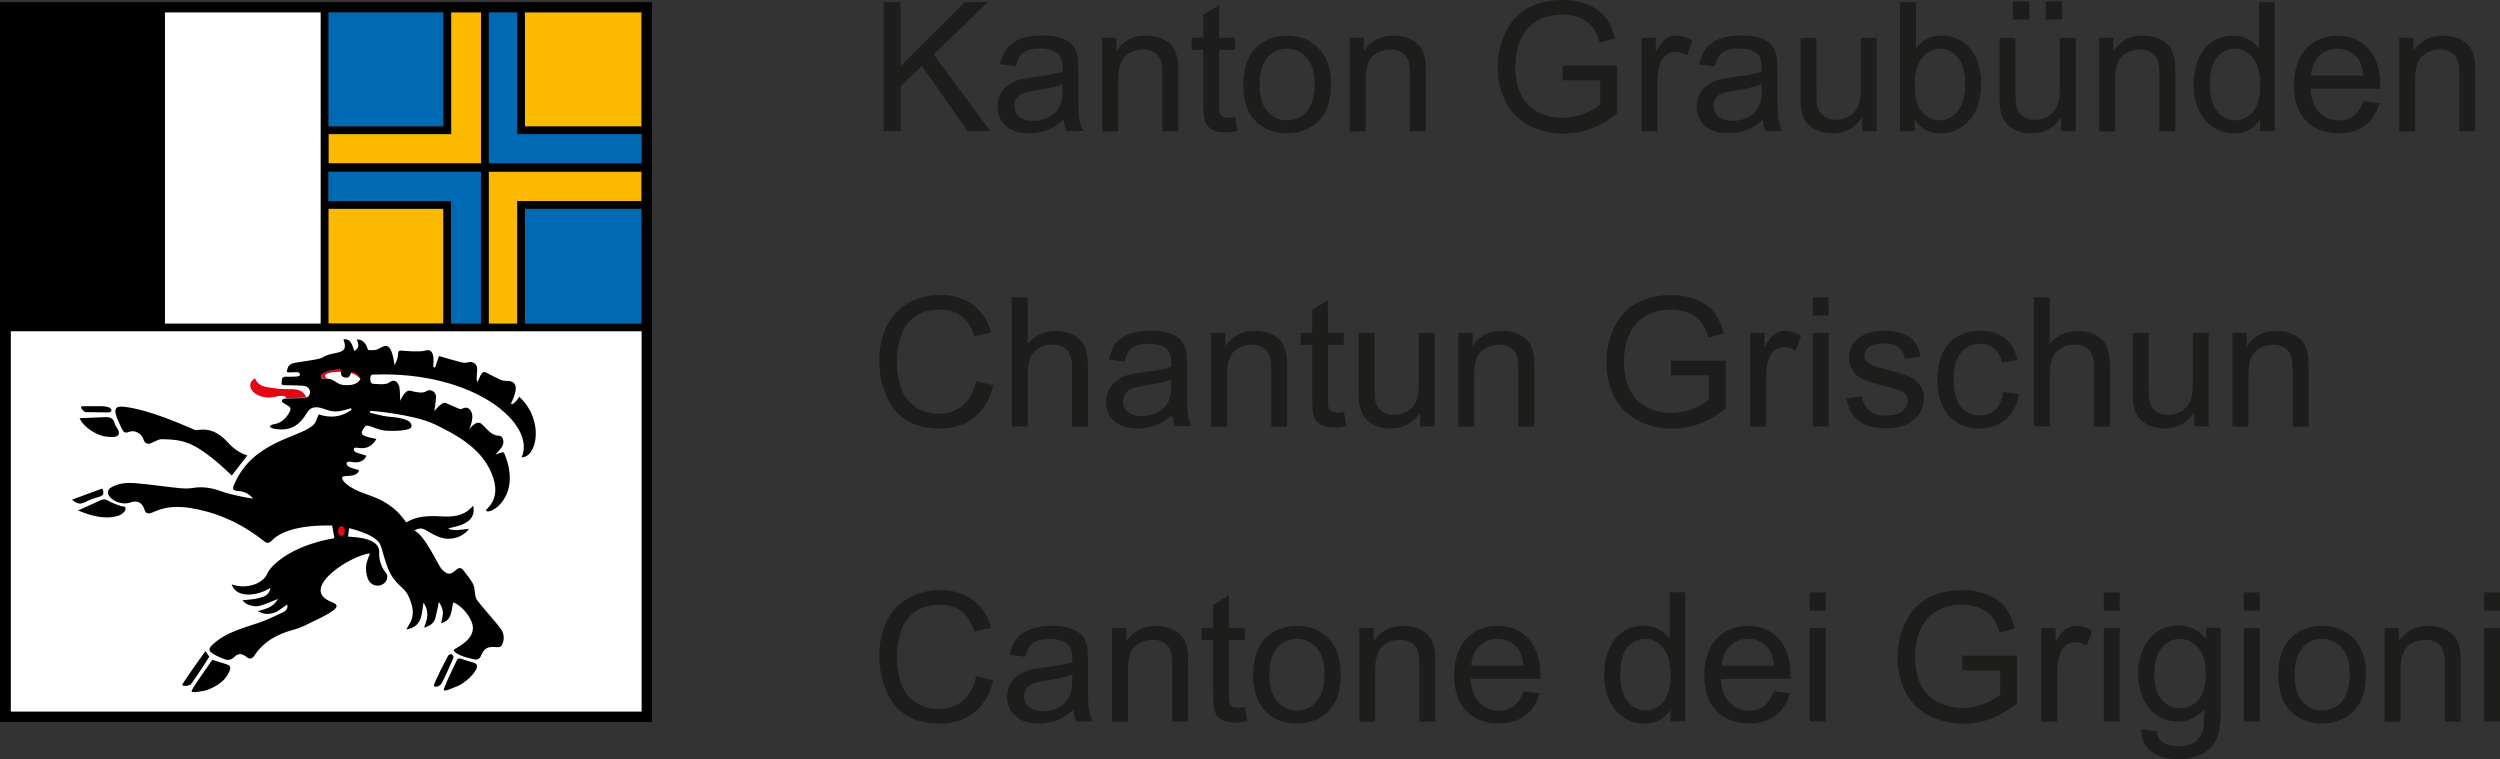 <?xml version="1.0" encoding="UTF-8"?>
<svg xmlns="http://www.w3.org/2000/svg" id="Ebene_1" viewBox="0 0 152.51 46.32">
  <rect x="0" y="0" width="152.51" height="46.32" fill="#333333" stroke="none"/>
  <defs>
    <style>.cls-1{fill:none;}.cls-2,.cls-3{fill:#0069b4;}.cls-4,.cls-5{fill:#fbba00;}.cls-6{fill:#fff;}.cls-7,.cls-8{fill:#e30613;}.cls-9{fill:#1d1d1b;}.cls-8,.cls-5,.cls-3{fill-rule:evenodd;}</style>
  </defs>
  <path class="cls-9" d="m53.9,8.01V.13h1.04v3.9l3.91-3.9h1.41l-3.3,3.19,3.45,4.68h-1.38l-2.8-3.99-1.29,1.26v2.73h-1.04Z"></path>
  <path class="cls-9" d="m64.89,7.3c-.36.3-.7.52-1.03.64-.33.13-.69.19-1.07.19-.63,0-1.11-.15-1.44-.46-.34-.31-.5-.7-.5-1.17,0-.28.06-.53.19-.77.13-.23.29-.42.5-.56.21-.14.44-.25.7-.32.19-.05.48-.1.86-.15.78-.09,1.36-.2,1.72-.33,0-.13,0-.22,0-.25,0-.39-.09-.67-.27-.83-.25-.22-.61-.33-1.1-.33-.45,0-.79.08-1.01.24-.22.16-.38.44-.48.85l-.95-.13c.09-.4.23-.73.42-.98.2-.25.48-.44.85-.58.37-.13.8-.2,1.29-.2s.88.06,1.19.17.53.26.67.43c.14.17.24.39.3.66.03.16.05.46.05.89v1.29c0,.9.02,1.47.06,1.71.04.24.12.47.24.68h-1.01c-.1-.2-.16-.44-.19-.7Zm-.08-2.16c-.35.14-.88.27-1.58.37-.4.06-.68.12-.84.19s-.29.18-.38.31c-.09.14-.13.29-.13.46,0,.26.1.47.29.64.19.17.48.26.86.26s.7-.08.99-.24c.29-.16.5-.39.64-.67.1-.22.16-.54.16-.97v-.35Z"></path>
  <path class="cls-9" d="m67.24,8.01V2.3h.87v.81c.42-.63,1.02-.94,1.82-.94.34,0,.66.06.95.19.29.12.5.29.65.49s.24.44.3.71c.04.18.05.49.05.94v3.51h-.97v-3.47c0-.39-.04-.69-.11-.88-.08-.19-.21-.35-.4-.47-.19-.12-.42-.17-.67-.17-.41,0-.77.13-1.07.39-.3.26-.45.76-.45,1.49v3.12h-.97Z"></path>
  <path class="cls-9" d="m75.35,7.14l.14.85c-.27.06-.52.09-.73.09-.35,0-.62-.06-.82-.17s-.33-.26-.41-.44c-.08-.18-.12-.56-.12-1.14v-3.28h-.71v-.75h.71V.89l.96-.58v1.99h.97v.75h-.97v3.34c0,.28.02.45.05.53.03.08.09.14.17.19.08.05.19.07.33.07.11,0,.25-.01.42-.04Z"></path>
  <path class="cls-9" d="m75.85,5.16c0-1.06.29-1.84.88-2.35.49-.42,1.09-.63,1.79-.63.78,0,1.42.26,1.92.77.5.51.75,1.22.75,2.13,0,.73-.11,1.31-.33,1.73-.22.42-.54.75-.96.98-.42.23-.88.35-1.38.35-.8,0-1.44-.26-1.94-.77s-.74-1.25-.74-2.21Zm.99,0c0,.73.16,1.28.48,1.64.32.36.72.54,1.2.54s.88-.18,1.2-.55c.32-.37.48-.92.48-1.67,0-.71-.16-1.24-.48-1.6-.32-.36-.72-.55-1.2-.55s-.88.18-1.2.54-.48.91-.48,1.64Z"></path>
  <path class="cls-9" d="m82.34,8.01V2.3h.87v.81c.42-.63,1.02-.94,1.82-.94.34,0,.66.06.95.19.29.12.5.29.65.49s.24.44.3.71c.04.18.05.49.05.94v3.51h-.97v-3.47c0-.39-.04-.69-.11-.88-.07-.19-.21-.35-.4-.47-.19-.12-.42-.17-.67-.17-.41,0-.77.13-1.07.39-.3.26-.45.76-.45,1.49v3.12h-.97Z"></path>
  <path class="cls-9" d="m95.32,4.92v-.92h3.33s0,2.92,0,2.92c-.51.41-1.04.72-1.58.92-.54.21-1.1.31-1.68.31-.77,0-1.48-.17-2.11-.5-.63-.33-1.11-.81-1.43-1.44s-.48-1.33-.48-2.1.16-1.48.48-2.15c.32-.66.78-1.16,1.38-1.48s1.29-.48,2.08-.48c.57,0,1.08.09,1.54.28.46.18.82.44,1.08.77s.46.76.6,1.29l-.94.26c-.12-.4-.26-.72-.44-.95s-.43-.41-.75-.55c-.33-.14-.69-.21-1.08-.21-.48,0-.89.07-1.24.22-.35.15-.63.34-.84.57-.21.24-.38.5-.5.78-.2.49-.3,1.02-.3,1.58,0,.7.12,1.29.36,1.76.24.47.59.82,1.05,1.05.46.23.95.34,1.47.34.45,0,.89-.09,1.32-.26.43-.17.76-.36.98-.56v-1.47h-2.32Z"></path>
  <path class="cls-9" d="m100.14,8.01V2.3h.87v.86c.22-.4.43-.67.62-.8.19-.13.39-.19.62-.19.33,0,.66.1.99.31l-.33.9c-.24-.14-.47-.21-.71-.21-.21,0-.4.06-.57.19-.17.13-.29.3-.36.53-.11.34-.16.72-.16,1.13v2.99h-.97Z"></path>
  <path class="cls-9" d="m107.55,7.3c-.36.3-.7.52-1.03.64-.33.13-.69.19-1.07.19-.63,0-1.11-.15-1.45-.46-.34-.31-.5-.7-.5-1.17,0-.28.06-.53.19-.77.13-.23.29-.42.5-.56.21-.14.44-.25.7-.32.19-.05.48-.1.86-.15.78-.09,1.36-.2,1.72-.33,0-.13,0-.22,0-.25,0-.39-.09-.67-.27-.83-.25-.22-.61-.33-1.1-.33-.46,0-.79.08-1.01.24-.22.16-.38.44-.48.85l-.95-.13c.09-.4.23-.73.42-.98.2-.25.48-.44.85-.58.37-.13.8-.2,1.29-.2s.88.06,1.19.17.53.26.67.43c.14.17.24.39.3.66.03.16.05.46.05.89v1.29c0,.9.02,1.47.06,1.71.04.24.12.47.24.68h-1.01c-.1-.2-.16-.44-.19-.7Zm-.08-2.16c-.35.14-.88.27-1.58.37-.4.06-.68.12-.84.19-.17.07-.29.18-.38.31-.09.14-.13.29-.13.46,0,.26.1.47.29.64.19.17.48.26.86.26s.7-.08.99-.24c.29-.16.5-.39.64-.67.1-.22.16-.54.16-.97v-.35Z"></path>
  <path class="cls-9" d="m113.6,8.01v-.84c-.44.64-1.05.97-1.81.97-.34,0-.65-.06-.94-.19s-.51-.29-.65-.49c-.14-.19-.24-.43-.3-.72-.04-.19-.06-.49-.06-.9v-3.53h.97v3.16c0,.5.02.85.06,1.02.06.25.19.45.39.6.2.14.44.22.73.22s.56-.07.82-.22c.25-.15.43-.35.54-.61.11-.26.16-.63.16-1.11v-3.06h.97v5.7h-.86Z"></path>
  <path class="cls-9" d="m116.81,8.01h-.9V.13h.97v2.81c.41-.51.93-.77,1.56-.77.35,0,.68.07,1,.21.31.14.57.34.77.6.2.26.36.56.48.93.11.36.17.75.17,1.16,0,.98-.24,1.73-.73,2.27s-1.06.8-1.74.8-1.2-.28-1.58-.84v.71Zm0-2.9c0,.68.09,1.18.28,1.48.3.5.72.75,1.23.75.42,0,.79-.18,1.1-.55.31-.37.46-.91.46-1.64s-.15-1.29-.44-1.65c-.3-.35-.65-.53-1.07-.53s-.79.18-1.1.55c-.31.37-.46.9-.46,1.59Z"></path>
  <path class="cls-9" d="m125.74,8.01v-.84c-.44.64-1.05.97-1.81.97-.34,0-.65-.06-.94-.19-.29-.13-.51-.29-.65-.49-.14-.19-.24-.43-.3-.72-.04-.19-.06-.49-.06-.9v-3.53h.97v3.16c0,.5.02.85.06,1.02.06.25.19.45.39.6.2.14.44.22.73.22s.56-.07.82-.22c.25-.15.43-.35.54-.61.11-.26.16-.63.16-1.11v-3.06h.97v5.7h-.87Zm-2.95-6.82V.09h1.01v1.1h-1.01Zm2,0V.09h1.01v1.1h-1.01Z"></path>
  <path class="cls-9" d="m128.06,8.01V2.3h.87v.81c.42-.63,1.02-.94,1.82-.94.34,0,.66.06.95.19.29.12.5.29.65.49.14.2.24.44.3.71.04.18.05.49.05.94v3.51h-.97v-3.47c0-.39-.04-.69-.11-.88-.08-.19-.21-.35-.4-.47-.19-.12-.42-.17-.67-.17-.41,0-.77.13-1.07.39-.3.26-.45.76-.45,1.49v3.12h-.97Z"></path>
  <path class="cls-9" d="m137.87,8.01v-.72c-.36.57-.89.85-1.6.85-.46,0-.87-.13-1.25-.38s-.68-.6-.89-1.05c-.21-.45-.31-.97-.31-1.55s.1-1.09.29-1.55c.19-.46.47-.82.85-1.07.38-.25.8-.37,1.27-.37.34,0,.65.07.92.22.27.14.49.33.66.57V.13h.96v7.87h-.9Zm-3.06-2.85c0,.73.15,1.28.46,1.64s.67.54,1.09.54.78-.17,1.08-.52c.29-.35.44-.87.44-1.58,0-.78-.15-1.35-.45-1.72s-.67-.55-1.11-.55-.79.18-1.08.53c-.29.35-.43.9-.43,1.66Z"></path>
  <path class="cls-9" d="m144.16,6.17l1,.12c-.16.58-.45,1.04-.88,1.36s-.97.48-1.63.48c-.83,0-1.5-.26-1.98-.77-.49-.51-.73-1.23-.73-2.16s.25-1.7.74-2.23,1.13-.79,1.92-.79,1.39.26,1.87.78.73,1.25.73,2.19c0,.06,0,.14,0,.26h-4.25c.04.63.21,1.11.53,1.44.32.33.72.5,1.19.5.35,0,.66-.09.91-.28s.45-.48.6-.89Zm-3.17-1.56h3.18c-.04-.48-.16-.84-.37-1.08-.31-.37-.71-.56-1.2-.56-.44,0-.82.15-1.12.45-.3.3-.47.69-.5,1.19Z"></path>
  <path class="cls-9" d="m146.36,8.01V2.3h.87v.81c.42-.63,1.02-.94,1.82-.94.34,0,.66.06.95.19.29.12.5.29.65.49s.24.44.3.71c.04.18.05.49.05.94v3.51h-.97v-3.47c0-.39-.04-.69-.11-.88-.07-.19-.21-.35-.4-.47-.19-.12-.42-.17-.67-.17-.41,0-.77.13-1.07.39-.3.26-.45.76-.45,1.49v3.12h-.97Z"></path>
  <path class="cls-9" d="m59.56,23.25l1.04.26c-.22.86-.61,1.51-1.18,1.96-.57.45-1.26.67-2.08.67s-1.54-.17-2.07-.52c-.53-.35-.94-.85-1.21-1.5-.28-.66-.42-1.36-.42-2.11,0-.82.16-1.54.47-2.15.31-.61.76-1.07,1.34-1.39.58-.32,1.21-.48,1.91-.48.79,0,1.45.2,1.99.6s.91.96,1.12,1.69l-1.03.24c-.18-.57-.45-.99-.79-1.25s-.78-.39-1.31-.39c-.6,0-1.11.15-1.52.44-.41.29-.69.68-.86,1.17-.16.49-.25.99-.25,1.51,0,.67.1,1.25.29,1.75.19.5.5.87.91,1.12s.86.37,1.34.37c.58,0,1.08-.17,1.48-.5.4-.34.68-.84.82-1.5Z"></path>
  <path class="cls-9" d="m61.72,26.01v-7.87h.97v2.83c.45-.52,1.02-.78,1.71-.78.42,0,.79.08,1.1.25.31.17.53.4.67.69.13.29.2.72.2,1.28v3.61h-.97v-3.61c0-.48-.1-.84-.31-1.06-.21-.22-.51-.33-.89-.33-.29,0-.56.07-.81.22-.25.15-.43.35-.54.6s-.16.6-.16,1.05v3.12h-.97Z"></path>
  <path class="cls-9" d="m71.52,25.31c-.36.3-.7.52-1.03.64-.33.12-.69.19-1.07.19-.63,0-1.11-.15-1.44-.46-.34-.31-.5-.7-.5-1.17,0-.28.06-.53.19-.77.13-.23.29-.42.5-.56.21-.14.44-.25.7-.32.19-.05.48-.1.86-.15.78-.09,1.36-.2,1.72-.33,0-.13,0-.22,0-.25,0-.39-.09-.67-.27-.83-.25-.22-.61-.33-1.1-.33-.45,0-.79.08-1.01.24-.22.16-.38.44-.48.85l-.95-.13c.09-.4.23-.73.42-.98.2-.25.48-.44.85-.58.37-.13.8-.2,1.29-.2s.88.06,1.19.17.53.26.67.43c.14.17.24.39.3.66.03.16.05.46.05.89v1.29c0,.9.02,1.47.06,1.71.04.24.12.47.24.68h-1.01c-.1-.2-.16-.44-.19-.7Zm-.08-2.16c-.35.14-.88.27-1.58.37-.4.06-.68.12-.84.19s-.29.18-.38.31c-.09.14-.13.29-.13.46,0,.26.1.47.29.64.19.17.48.26.86.26s.7-.08.99-.24c.29-.16.5-.39.64-.67.1-.22.16-.54.16-.97v-.35Z"></path>
  <path class="cls-9" d="m73.88,26.01v-5.7h.87v.81c.42-.63,1.02-.94,1.82-.94.34,0,.66.06.95.19.29.12.5.29.65.49.14.2.24.44.3.71.04.18.05.49.05.94v3.51h-.97v-3.47c0-.39-.04-.69-.11-.88-.08-.19-.21-.35-.4-.47-.19-.12-.42-.17-.67-.17-.41,0-.77.13-1.07.39-.3.26-.45.76-.45,1.49v3.12h-.97Z"></path>
  <path class="cls-9" d="m81.99,25.14l.14.85c-.27.06-.52.09-.73.09-.35,0-.62-.06-.82-.17-.19-.11-.33-.26-.41-.44-.08-.18-.12-.56-.12-1.14v-3.28h-.71v-.75h.71v-1.41l.96-.58v1.99h.97v.75h-.97v3.33c0,.28.02.45.05.53.03.08.09.14.17.19.08.05.19.07.33.07.11,0,.25-.01.42-.04Z"></path>
  <path class="cls-9" d="m86.64,26.01v-.84c-.44.64-1.05.97-1.81.97-.34,0-.65-.06-.94-.19-.29-.13-.51-.29-.65-.49-.14-.2-.24-.43-.3-.72-.04-.19-.06-.49-.06-.9v-3.53h.97v3.16c0,.5.02.85.06,1.02.06.25.19.45.39.6.2.14.44.22.73.22s.56-.07.82-.22c.25-.15.43-.35.54-.61s.16-.63.16-1.11v-3.06h.97v5.7h-.86Z"></path>
  <path class="cls-9" d="m88.96,26.01v-5.7h.87v.81c.42-.63,1.02-.94,1.82-.94.34,0,.66.06.95.19.29.12.5.29.65.49.14.2.24.44.3.71.04.18.05.49.05.94v3.51h-.97v-3.47c0-.39-.04-.69-.11-.88-.08-.19-.21-.35-.4-.47-.19-.12-.42-.17-.67-.17-.41,0-.77.13-1.07.39s-.45.76-.45,1.49v3.12h-.97Z"></path>
  <path class="cls-9" d="m101.94,22.92v-.92h3.34s0,2.92,0,2.92c-.51.41-1.04.71-1.58.92-.54.21-1.1.31-1.68.31-.77,0-1.48-.17-2.11-.5-.63-.33-1.11-.81-1.43-1.44-.32-.63-.48-1.33-.48-2.1s.16-1.48.48-2.15c.32-.66.78-1.16,1.38-1.48s1.29-.48,2.08-.48c.57,0,1.08.09,1.54.28.46.18.82.44,1.08.77.26.33.46.76.6,1.29l-.94.26c-.12-.4-.26-.72-.44-.95-.18-.23-.43-.41-.75-.55-.33-.14-.69-.21-1.09-.21-.48,0-.89.07-1.23.22-.35.15-.63.34-.84.57-.21.24-.38.5-.5.78-.2.49-.3,1.02-.3,1.58,0,.7.12,1.29.36,1.76.24.47.59.82,1.05,1.05s.95.34,1.47.34c.45,0,.89-.09,1.32-.26s.76-.36.98-.56v-1.47h-2.32Z"></path>
  <path class="cls-9" d="m106.77,26.01v-5.7h.87v.86c.22-.4.43-.67.62-.8s.39-.19.62-.19c.33,0,.66.1.99.31l-.33.9c-.24-.14-.47-.21-.71-.21-.21,0-.4.06-.57.19-.17.13-.29.3-.36.53-.11.34-.16.72-.16,1.13v2.99h-.97Z"></path>
  <path class="cls-9" d="m110.58,19.25v-1.11h.97v1.11h-.97Zm0,6.76v-5.7h.97v5.7h-.97Z"></path>
  <path class="cls-9" d="m112.63,24.31l.96-.15c.05.38.2.68.45.88.25.21.59.31,1.03.31s.77-.09.99-.27c.21-.18.32-.39.32-.64,0-.22-.09-.39-.29-.52-.13-.09-.46-.2-.99-.33-.71-.18-1.2-.33-1.47-.46-.27-.13-.48-.31-.62-.54-.14-.23-.21-.49-.21-.77,0-.25.06-.49.17-.71.12-.22.28-.4.48-.54.15-.11.36-.21.62-.28.26-.08.54-.12.83-.12.45,0,.84.06,1.18.19.34.13.59.3.75.52.16.22.27.52.33.88l-.95.13c-.04-.29-.17-.52-.37-.69s-.5-.25-.87-.25c-.44,0-.76.07-.95.22s-.29.32-.29.52c0,.13.04.24.12.34.08.1.2.19.37.26.1.04.38.12.85.25.68.18,1.16.33,1.43.45.27.12.48.29.64.51s.23.5.23.83-.09.63-.28.91c-.19.29-.46.5-.81.66-.36.16-.76.23-1.2.23-.74,0-1.31-.15-1.7-.46s-.64-.76-.74-1.37Z"></path>
  <path class="cls-9" d="m122.21,23.92l.95.12c-.1.66-.37,1.17-.8,1.54-.43.37-.95.56-1.58.56-.78,0-1.41-.25-1.88-.77-.47-.51-.71-1.24-.71-2.19,0-.62.1-1.15.31-1.62s.51-.81.93-1.04c.42-.23.87-.35,1.36-.35.62,0,1.12.16,1.52.47.39.31.65.76.76,1.33l-.94.15c-.09-.38-.25-.67-.48-.86-.23-.19-.5-.29-.82-.29-.49,0-.88.17-1.19.52-.3.35-.46.9-.46,1.66s.15,1.32.44,1.67c.29.35.68.52,1.15.52.38,0,.7-.12.95-.35.25-.23.42-.59.48-1.07Z"></path>
  <path class="cls-9" d="m124.07,26.01v-7.87h.97v2.83c.45-.52,1.02-.78,1.71-.78.42,0,.79.08,1.1.25.31.17.53.4.67.69.13.29.2.72.2,1.28v3.61h-.97v-3.61c0-.48-.1-.84-.31-1.06-.21-.22-.51-.33-.89-.33-.29,0-.56.07-.81.22-.25.15-.43.35-.54.6s-.16.6-.16,1.05v3.12h-.97Z"></path>
  <path class="cls-9" d="m133.86,26.01v-.84c-.44.64-1.05.97-1.81.97-.34,0-.65-.06-.94-.19-.29-.13-.51-.29-.65-.49-.14-.2-.24-.43-.3-.72-.04-.19-.06-.49-.06-.9v-3.53h.97v3.16c0,.5.02.85.06,1.02.06.25.19.45.39.6.2.14.44.22.73.22s.56-.07.82-.22c.25-.15.43-.35.54-.61s.16-.63.16-1.11v-3.06h.97v5.7h-.87Z"></path>
  <path class="cls-9" d="m136.19,26.01v-5.7h.87v.81c.42-.63,1.02-.94,1.82-.94.34,0,.66.06.95.19.29.12.5.29.65.49.14.2.24.44.3.71.04.18.05.49.05.94v3.51h-.97v-3.47c0-.39-.04-.69-.11-.88-.08-.19-.21-.35-.4-.47-.19-.12-.42-.17-.67-.17-.41,0-.77.13-1.07.39-.3.26-.45.76-.45,1.49v3.12h-.97Z"></path>
  <path class="cls-9" d="m59.56,41.25l1.04.26c-.22.86-.61,1.51-1.18,1.96-.57.45-1.26.67-2.08.67s-1.54-.17-2.07-.52c-.53-.35-.94-.85-1.21-1.5-.28-.66-.42-1.36-.42-2.11,0-.82.16-1.54.47-2.15.31-.61.76-1.07,1.34-1.39.58-.32,1.21-.47,1.91-.47.79,0,1.45.2,1.99.6.54.4.91.96,1.12,1.69l-1.03.24c-.18-.57-.45-.99-.79-1.25s-.78-.39-1.31-.39c-.6,0-1.11.15-1.52.44-.41.29-.69.68-.86,1.17-.16.49-.25.99-.25,1.51,0,.67.1,1.25.29,1.75.19.5.5.87.91,1.12s.86.37,1.34.37c.58,0,1.08-.17,1.48-.5.4-.34.68-.84.82-1.5Z"></path>
  <path class="cls-9" d="m65.48,43.31c-.36.3-.7.52-1.03.64-.33.12-.69.19-1.07.19-.63,0-1.11-.15-1.44-.46-.34-.31-.5-.7-.5-1.17,0-.28.06-.53.19-.77.13-.23.29-.42.5-.56.21-.14.44-.25.7-.32.19-.05.48-.1.86-.14.78-.09,1.36-.2,1.72-.33,0-.13,0-.22,0-.25,0-.39-.09-.67-.27-.83-.25-.22-.61-.33-1.1-.33-.45,0-.79.08-1.01.24-.22.16-.38.44-.48.85l-.95-.13c.09-.41.23-.73.42-.98.2-.25.48-.44.85-.58.37-.13.8-.2,1.29-.2s.88.06,1.19.17.53.26.67.43.24.39.3.66c.03.16.05.46.05.89v1.29c0,.9.02,1.47.06,1.71.04.24.12.47.24.68h-1.01c-.1-.2-.16-.44-.19-.7Zm-.08-2.16c-.35.14-.88.27-1.58.37-.4.06-.68.12-.84.19-.16.07-.29.18-.38.31-.09.14-.13.29-.13.46,0,.26.1.47.29.64.19.17.48.26.86.26s.7-.08.99-.24c.29-.16.5-.39.64-.67.1-.22.16-.54.16-.97v-.36Z"></path>
  <path class="cls-9" d="m67.84,44.01v-5.7h.87v.81c.42-.63,1.02-.94,1.82-.94.34,0,.66.06.95.19.29.12.5.29.65.49.14.2.24.44.3.71.04.18.05.49.05.94v3.51h-.97v-3.47c0-.39-.04-.69-.11-.88s-.21-.35-.4-.47c-.19-.12-.42-.17-.67-.17-.41,0-.77.13-1.07.39-.3.26-.45.76-.45,1.49v3.12h-.97Z"></path>
  <path class="cls-9" d="m75.95,43.14l.14.85c-.27.06-.52.09-.73.09-.35,0-.62-.06-.82-.17-.19-.11-.33-.26-.41-.44-.08-.18-.12-.56-.12-1.14v-3.28h-.71v-.75h.71v-1.41l.96-.58v1.99h.97v.75h-.97v3.33c0,.28.02.45.05.53.03.08.09.14.17.19.08.05.19.07.33.07.11,0,.25-.01.42-.04Z"></path>
  <path class="cls-9" d="m76.45,41.16c0-1.06.29-1.84.88-2.35.49-.42,1.09-.63,1.79-.63.79,0,1.43.26,1.92.77.5.51.75,1.22.75,2.13,0,.73-.11,1.31-.33,1.73s-.54.75-.96.98c-.42.23-.88.35-1.38.35-.8,0-1.44-.26-1.94-.77-.49-.51-.74-1.25-.74-2.21Zm.99,0c0,.73.16,1.28.48,1.64.32.36.72.54,1.2.54s.88-.18,1.2-.55.48-.92.48-1.67c0-.71-.16-1.24-.48-1.6-.32-.36-.72-.55-1.2-.55s-.88.18-1.2.54c-.32.36-.48.91-.48,1.64Z"></path>
  <path class="cls-9" d="m82.93,44.01v-5.7h.87v.81c.42-.63,1.02-.94,1.81-.94.34,0,.66.06.95.19.29.12.5.29.65.49.14.2.24.44.3.71.04.18.05.49.05.94v3.51h-.97v-3.47c0-.39-.04-.69-.11-.88-.08-.2-.21-.35-.4-.47-.19-.12-.42-.17-.67-.17-.41,0-.77.13-1.07.39-.3.26-.45.76-.45,1.49v3.12h-.97Z"></path>
  <path class="cls-9" d="m92.93,42.17l1,.12c-.16.58-.45,1.04-.88,1.36-.43.32-.97.48-1.63.48-.83,0-1.5-.26-1.98-.77-.49-.51-.73-1.24-.73-2.16s.25-1.7.74-2.23,1.14-.79,1.92-.79,1.38.26,1.87.78c.48.52.72,1.25.72,2.19,0,.06,0,.14,0,.26h-4.25c.04.63.21,1.11.53,1.44.32.33.72.5,1.19.5.35,0,.66-.09.91-.28.25-.19.45-.48.6-.89Zm-3.17-1.56h3.18c-.04-.48-.17-.84-.37-1.08-.31-.37-.71-.56-1.2-.56-.44,0-.82.15-1.12.45-.3.3-.47.69-.5,1.19Z"></path>
  <path class="cls-9" d="m101.9,44.01v-.72c-.36.57-.89.85-1.59.85-.46,0-.87-.12-1.25-.38-.38-.25-.68-.6-.89-1.05-.21-.45-.31-.97-.31-1.55s.09-1.09.29-1.55c.19-.46.47-.82.85-1.07.38-.25.8-.37,1.27-.37.34,0,.65.07.92.22.27.14.49.33.66.57v-2.83h.96v7.87h-.9Zm-3.06-2.85c0,.73.15,1.28.46,1.64.31.36.67.54,1.09.54s.78-.17,1.08-.52c.29-.34.44-.87.44-1.58,0-.78-.15-1.35-.45-1.72s-.67-.55-1.11-.55-.79.18-1.08.53c-.29.35-.43.9-.43,1.66Z"></path>
  <path class="cls-9" d="m108.2,42.17l1,.12c-.16.58-.45,1.04-.88,1.36-.43.32-.97.48-1.63.48-.83,0-1.5-.26-1.99-.77-.49-.51-.73-1.24-.73-2.16s.25-1.7.74-2.23,1.13-.79,1.92-.79,1.39.26,1.87.78c.48.52.73,1.25.73,2.19,0,.06,0,.14,0,.26h-4.25c.04.63.21,1.11.53,1.44.32.33.72.5,1.19.5.35,0,.66-.09.91-.28.25-.19.45-.48.6-.89Zm-3.17-1.56h3.19c-.04-.48-.16-.84-.37-1.08-.31-.37-.71-.56-1.2-.56-.44,0-.82.15-1.12.45-.3.3-.47.69-.5,1.19Z"></path>
  <path class="cls-9" d="m110.4,37.25v-1.11h.97v1.11h-.97Zm0,6.76v-5.7h.97v5.7h-.97Z"></path>
  <path class="cls-9" d="m119.7,40.92v-.92h3.34s0,2.92,0,2.92c-.51.41-1.04.71-1.58.92s-1.1.31-1.68.31c-.77,0-1.48-.17-2.11-.5-.63-.33-1.11-.81-1.43-1.44-.32-.63-.48-1.33-.48-2.1s.16-1.48.48-2.15.78-1.16,1.38-1.48,1.29-.48,2.08-.48c.57,0,1.08.09,1.54.28.46.18.82.44,1.08.77s.46.76.6,1.29l-.94.26c-.12-.4-.27-.72-.44-.95s-.43-.41-.75-.55c-.33-.14-.69-.21-1.08-.21-.48,0-.89.07-1.24.22-.35.15-.63.34-.84.57s-.38.5-.5.78c-.2.49-.3,1.02-.3,1.58,0,.7.12,1.29.36,1.76.24.47.59.82,1.06,1.05.46.23.95.34,1.47.34.45,0,.89-.09,1.32-.26s.75-.36.98-.56v-1.47h-2.31Z"></path>
  <path class="cls-9" d="m124.53,44.01v-5.7h.87v.86c.22-.4.43-.67.62-.8s.39-.19.62-.19c.33,0,.66.1.99.31l-.33.9c-.24-.14-.47-.21-.71-.21-.21,0-.4.06-.57.19-.17.13-.29.3-.36.53-.11.34-.16.72-.16,1.13v2.99h-.97Z"></path>
  <path class="cls-9" d="m128.34,37.25v-1.11h.97v1.11h-.97Zm0,6.76v-5.7h.97v5.7h-.97Z"></path>
  <path class="cls-9" d="m130.62,44.48l.94.14c.04.29.15.5.33.63.24.18.57.27.98.27.45,0,.79-.09,1.04-.27.24-.18.41-.43.49-.75.05-.2.07-.61.07-1.24-.42.5-.95.75-1.58.75-.78,0-1.39-.28-1.82-.85s-.64-1.24-.64-2.04c0-.54.1-1.05.3-1.51.2-.46.48-.82.86-1.07.38-.25.81-.38,1.32-.38.67,0,1.23.27,1.67.82v-.69h.89v4.93c0,.89-.09,1.52-.27,1.89-.18.37-.47.66-.86.88-.39.21-.87.32-1.45.32-.68,0-1.23-.15-1.65-.46-.42-.31-.62-.77-.61-1.38Zm.8-3.43c0,.75.15,1.29.45,1.64.3.34.67.52,1.12.52s.82-.17,1.12-.51c.3-.34.45-.88.45-1.61s-.15-1.22-.46-1.58c-.31-.35-.68-.53-1.12-.53s-.79.17-1.1.52c-.3.35-.45.87-.45,1.55Z"></path>
  <path class="cls-9" d="m136.88,37.25v-1.11h.97v1.11h-.97Zm0,6.76v-5.7h.97v5.7h-.97Z"></path>
  <path class="cls-9" d="m138.99,41.16c0-1.06.29-1.84.88-2.35.49-.42,1.09-.63,1.79-.63.78,0,1.42.26,1.92.77s.75,1.22.75,2.13c0,.73-.11,1.31-.33,1.73-.22.42-.54.75-.96.98-.42.23-.88.35-1.38.35-.8,0-1.44-.26-1.94-.77-.49-.51-.74-1.25-.74-2.21Zm.99,0c0,.73.16,1.28.48,1.64s.72.54,1.2.54.88-.18,1.2-.55c.32-.37.48-.92.48-1.67,0-.71-.16-1.24-.48-1.6-.32-.36-.72-.55-1.2-.55s-.88.18-1.2.54-.48.91-.48,1.64Z"></path>
  <path class="cls-9" d="m145.47,44.01v-5.7h.87v.81c.42-.63,1.02-.94,1.82-.94.34,0,.66.06.95.19.29.12.5.29.65.49.14.2.24.44.3.71.04.18.05.49.05.94v3.51h-.97v-3.47c0-.39-.04-.69-.11-.88s-.21-.35-.4-.47c-.19-.12-.42-.17-.67-.17-.41,0-.77.13-1.07.39-.3.26-.45.76-.45,1.49v3.12h-.97Z"></path>
  <path class="cls-9" d="m151.54,37.25v-1.11h.97v1.11h-.97Zm0,6.76v-5.7h.97v5.7h-.97Z"></path>
  <rect class="cls-6" x=".67" y="20.18" width="38.48" height="23.24"></rect>
  <path class="cls-8" d="m21.54,22.69c-.06,0-.09.03-.12.07.14.04.28.1.38.19.06.06.13.12.19.17,0,0,0,0,.01-.02.05-.1-.23-.39-.45-.42Z"></path>
  <path class="cls-8" d="m20.77,22.53c-.15-.02-.53.05-.66.08-.14.04-.5.17-.52.31-.02.13.1.19.21.18.06,0,.12,0,.17,0-.11-.07-.23-.19-.06-.28.26-.15.89-.14.89-.14,0,0,0,0,.01,0,.01-.06.03-.13-.04-.14Z"></path>
  <path class="cls-7" d="m17.46,24.29s0-.04-.03-.07c-.04-.07-.3-.1-.53-.04-.44.12-.85.11-1.28-.14-.13-.08-.28-.23-.33-.38-.07-.23.02-.45.27-.58.23.57.77.53,1.23.61.34.06.7.04,1.05.05.34.01.66.08.86.52l-1.23.03Z"></path>
  <path d="m18.62,24.26c.15,0,.29-.13.29-.33,0-.24-.19-.39-.44-.4-.35-.02-.7-.03-1.05-.03-.14,0-.27.01-.24-.17.02-.15-.02-.36.26-.35.22.01.43,0,.65-.01.07,0,.21-.02.21-.13s-.14-.14-.22-.14c-.15,0-.6.06-.58-.03.05-.36.17-.49.57-.55s1.18-.18,1.42-.24.31-.22.93-.33.73-.29.53-.85c.36-.03.47.1.66.71.28-.15.32-.36.15-.69.26-.04.49.13.61.41.03.09.06.23.14.23s.38.04.61-.09c.43-.25.74-.41.95.99,0,.05.22-.41.21-.63-.01-.19.06-.26.24-.24.24.03,1.13.09,1.41,0,.66-.21.5.8.5,1.01.04,0,.08.02.11.02.08-.22.15-.44.24-.7.45.13.92.27,1.39.39.11.03.24.03.35,0,.33-.1.6.09.59.44,0,.12-.07.59,0,.76.14-.14.23-.79.57-.57.28.15.57.3.86.43.11.05.25.07.37.07.37-.02.59.16.55.53-.02.17-.07.33-.13.49-.04.12-.1.23-.16.35.02.02.04.03.06.05.11-.01.4-.32.44-.46,1.54,1.4,1.11,3.7.15,3.7.91-2.02-2.86-5.25-8.95-5.05-.09,0-.23-.03-.27.13s0,.42.14.43c.3.02.81.09,1.03-.09s.47-.11.59.27c.05.26.05.87.05.87,0,0,.29-.73.64-.62.23.07.75.18.93.04.25-.19.61,0,.62.32,0,.27-.11.88-.11.88,0,0,.47-.59.7-.5s.87.42.95.38c.23-.13.4-.12.53.04.36.4-.07,1.23-.07,1.23,0,0,.44-.67.79-.36.25.22.57.71,1.04.71.28,0,.37.43.17.71-.11.16-.38.45-.38.45,0,0,.37-.17.52-.14,1.19,2.75-.95,3.89-1.09,3.54-.03-.12,1.14-.71.2-2.56-.66-1.29-2-2.07-3.39-2.72-1.25-.58-3.79-.81-3.88-.79,0,.04,0,.07,0,.11.35.08.69.19,1.05.23.44.05,1.55.1,1.47.62-.04.27-1.18.28-1.6.24-.33-.03-.65-.17-.96-.28-.14-.05-.25-.03-.32.1s-.31.35,0,.49c.23.11.5.14.74.2-.26.46-.62.63-1.14.54-.07-.01-.21-.04-.23.07s.07.19.14.21c.2.08.42.13.63.2-.16.34-.47.47-.93.38-.09-.02-.23-.04-.28.06s.09.22.17.26c.17.08.59.18.59.18-.16.49-.86.29-1.01.41s.25.66,1.42,1.05c1.01.34,1.78.75,2.46,1.73.65-.39,1.35-.41,2.07-.37.74.04,1.46.02,2.01-.65.3,1.28-1.49,1.28-1.51,1.41.4.15.76.05,1.26,0-.26.37-.68.56-1.1.6-.56.06-1.02-.22-1.48-.49-.29-.17-.43-.17-.75-.01.71.38,1.44,2.14,1.68,2.38.35.35.52.33.85.04.2-.18.33-.17.49.05.19.25.37.47.54.76s.09.81.26,1.02c.42.55,1,1.16,1.42,1.71.21.27.27.6.14.94-.06.16-.14.24-.34.22-.63-.05-.77.05-1.02.61-.04.08-.2.16-.28.15-.32-.06-.71-.16-.95-.27s-.38-.21-.39-.31,1.48-.63,1.11-1.67c-.23-.64-.82-1.14-1.14-1.24-.13.49-.06,1.1-.74,1.27.04-.25.12-.47.11-.68-.02-.22-.12-.42-.25-.62-.06.31-.12.63-.2.94-.08.34-.32.53-.7.63.2-.52.34-1-.04-1.52-.1.74-.1,1.48-1.04,1.63.05-.08.09-.17.14-.25.37-.56.29-1.08.03-1.69-.25-.6-.54-.58-1-1.23s-.62-1.8-.81-2.09c-.28-.42-.99-.69-1.85-.92-.03.18-.05.38-.07.52.4.02,1.95.07,1.9.95-.02.47.12.9.41,1.26.16.2.09.51-.17.68-.33.22-.79.07-.93-.32-.34-.94.2-1.46.1-1.55-1.25.18-4.14,2.08-2.48,2.89.22.11.46.16.47.32.02.32-1.4.92-2,1.22-.22.11-.46.18-.7.25-.96.26-1.78.73-2.33,1.58-.11.16-.28.21-.43.08-.29-.24-.53-.27-.78-.02-.19.2-.4.21-.61.13-.26-.1-.52-.21-.75-.37-.23-.16-.18-.31.02-.5.81-.77,1.86-1.01,2.87-1.36.49-.17.96-.4,1.43-.62.2-.09.33-.25.27-.48-.27.17-.51.4-.8.5-.3.1-.64.12-.99-.1.51-.13.97-.26,1.22-.74-.38.15-.74.32-1.11.42-.39.1-.91-.1-1.04-.34.33-.04.66-.05.98-.13.31-.08.65-.17.72-.63-.69.46-2.06.71-2.37-.21.99.35,1.96-.11,2.17-.65.13-.34,1.2-1.66,4.1-2.17-.05-.28-.09-.52-.14-.77-1.95-.04-3.13.34-3.68.92-.18.17-.3.18-.48.03-1.18-.94-2.49-1.6-3.97-1.92-.69-.15-1.4-.24-2.11-.08-.26.06-.52.17-.77.27-.22.09-.37.03-.44-.19-.12-.42-.44-.59-.84-.44-.42.16-1,0-1.28-.35-.18-.23-.14-.44.12-.58.43-.24.91-.28,1.38-.25.89.07,1.78.21,2.67.3.3.03.6.05.89,0,.63-.11,1.21,0,1.8.22.39.14.8.22,1.2.31.22.05.44.08.69.12-.23-.28-.51-.43-.85-.46-.42-.03-.45-.1-.27-.48,1.09-2.51,3.87-2.79,4.72-3.49.27-.21.26-.44.4-.71.66.22,1.36.2,1.99-.28,0-.03,0-.07-.01-.1-.91.3-1.17.22-1.64.05-.57-.21-.87-.09-1.07.25-.37.65-.85,1.01-1.59,1-.86-.04-.72-.27-.41-.32.45-.07.74-.36.95-.74.1-.18.08-.3-.13-.41-.15-.08-.33-.18-.34-.26s.09-.15.25-.16,1.08-.03,1.19-.03Zm2.91-1.56c-.15-.02-.16.25-.27.31s-.47.05-.47-.27c0-.07.06-.19-.03-.2-.15-.02-.53.05-.66.08-.14.04-.5.17-.52.31s.1.19.21.18c.2-.02.32,0,.46.05.17.07.38.29.67.32.37.04.87.03,1.06-.36.05-.1-.23-.39-.45-.42Z"></path>
  <path d="m15.1,27.77c-.32.42-.63.81-.96,1.24-.23-.22-1.38-1.35-2.36-1.84-.67-.34-1.25-.36-1.9-.38-.21,0-.42.14-.63.23-.24.11-.42.04-.5-.22-.11-.36-.55-.6-.89-.45-.23.1-.33,0-.42-.18-.12-.28-.28-.56-.36-.85-.12-.41.02-.55.44-.51,1.62.16,3.95,1.25,4.3,1.39.07.03.15.05.22.04.77-.14,1.35.18,1.85.74.32.35.7.65,1.21.81Z"></path>
  <path d="m11.69,42.17c-.03-.1.81-1.26,1.26-1.92.31.1.56.18.82.26.28.08.34.17.22.45-.24.57-.73.88-1.27,1.1-.3.12-1.01.22-1.04.12Z"></path>
  <path d="m6.18,30.51c.18-.09.3-.03.46.06.25.14.63.27.74.3s.25.02.27.09,0,.18-.04.23c-.13.14-.24.23-.39.27-.82.26-1.68,0-2.46-.32,0,0,1.12-.5,1.41-.64Z"></path>
  <path d="m4.86,25.51s1.1-.04,1.5-.06c.38-.02.55.05.64.39.03.12.12.23.19.35.13.23.06.43-.2.46-.22.02-.45,0-.67-.04-.48-.12-.9-.39-1.24-.75-.13-.14-.22-.34-.22-.34Z"></path>
  <path d="m12.77,40.06s-.71,1.12-1.11,1.67c-.08.11-.52.15-.54.06s1.41-2.07,1.41-2.07l.24.34Z"></path>
  <path d="m4.4,30.48c.64-.24,1.24-.46,1.84-.68.12.28.1.43-.2.51-.31.08-.61.2-.89.34-.28.14-.5.06-.76-.17Z"></path>
  <path d="m5.06,24.78h1.14s.25,0,.44.07c.07.02.16.12.16.19s-.12.12-.18.12l-1.38-.02c-.1,0-.24-.17-.28-.24-.07-.12.09-.12.09-.12Z"></path>
  <path d="m27.08,42.11c-.08-.08.7-1.62.76-1.77s.12-.21.29-.15c.25.09.5.16.75.23.22.06.27.2.18.39-.24.49-.88.94-1.14,1.04s-.76.34-.84.26Z"></path>
  <path d="m26.47,41.83c-.04-.09.84-1.82.89-1.86.2-.18.36.07.29.19-.22.51-.56,1.26-.7,1.51s-.43.26-.48.17Z"></path>
  <polygon class="cls-3" points="29.81 .75 29.81 9.97 39.15 9.97 39.15 8.18 31.56 8.18 31.56 .75 29.81 .75"></polygon>
  <polygon class="cls-5" points="39.14 10.47 29.81 10.47 29.81 19.75 31.56 19.75 31.56 12.27 39.14 12.27 39.14 10.47"></polygon>
  <polygon class="cls-5" points="27.52 8.18 20.03 8.18 20.03 9.97 29.35 9.97 29.35 .75 27.52 .75 27.52 8.18"></polygon>
  <polygon class="cls-3" points="20.03 10.47 20.03 12.27 27.52 12.27 27.52 19.75 29.35 19.75 29.35 10.47 20.03 10.47"></polygon>
  <rect class="cls-2" x="20.03" y=".75" width="7.02" height="6.97"></rect>
  <rect class="cls-4" x="32.02" y=".75" width="7.12" height="6.97"></rect>
  <rect class="cls-4" x="20.03" y="12.73" width="7.02" height="7.01"></rect>
  <rect class="cls-2" x="32.02" y="12.73" width="7.12" height="7.02"></rect>
  <rect class="cls-6" x="10.06" y=".75" width="9.51" height="19"></rect>
  <ellipse class="cls-7" cx="20.83" cy="32.4" rx=".21" ry=".3"></ellipse>
  <polygon class="cls-1" points="19.57 20.21 .62 20.21 .62 43.42 39.15 43.42 39.15 20.21 20.03 20.21 19.57 20.21"></polygon>
  <rect class="cls-1" x="20.03" y=".75" width="19.02" height="19"></rect>
  <rect class="cls-1" x="10.06" y=".75" width="9.51" height="19"></rect>
  <path d="m0,.13v43.91h39.77V.13H0Zm32.02.62h7.12v6.97h-7.12V.75Zm-2.21,9.72h9.33v1.8h-7.58v7.48h-1.75v-9.28Zm9.33,2.26v7.02h-7.12v-7.02h7.12ZM20.03.75h7.02v6.97h-7.02V.75Zm0,7.43h7.49V.75h1.83v9.22h-9.31v-1.79Zm9.31,2.29v9.28h-1.83s0-7.48,0-7.48h-7.49v-1.8h9.31Zm-2.29,9.27h-7.02v-7.01h7.02v7.01ZM10.06.75h9.51v19h-9.51V.75Zm29.09,42.67H.62v-23.21h38.53v23.21Zm0-33.45h-9.34V.75h1.75v7.43h7.59v1.79Z"></path>
</svg>
